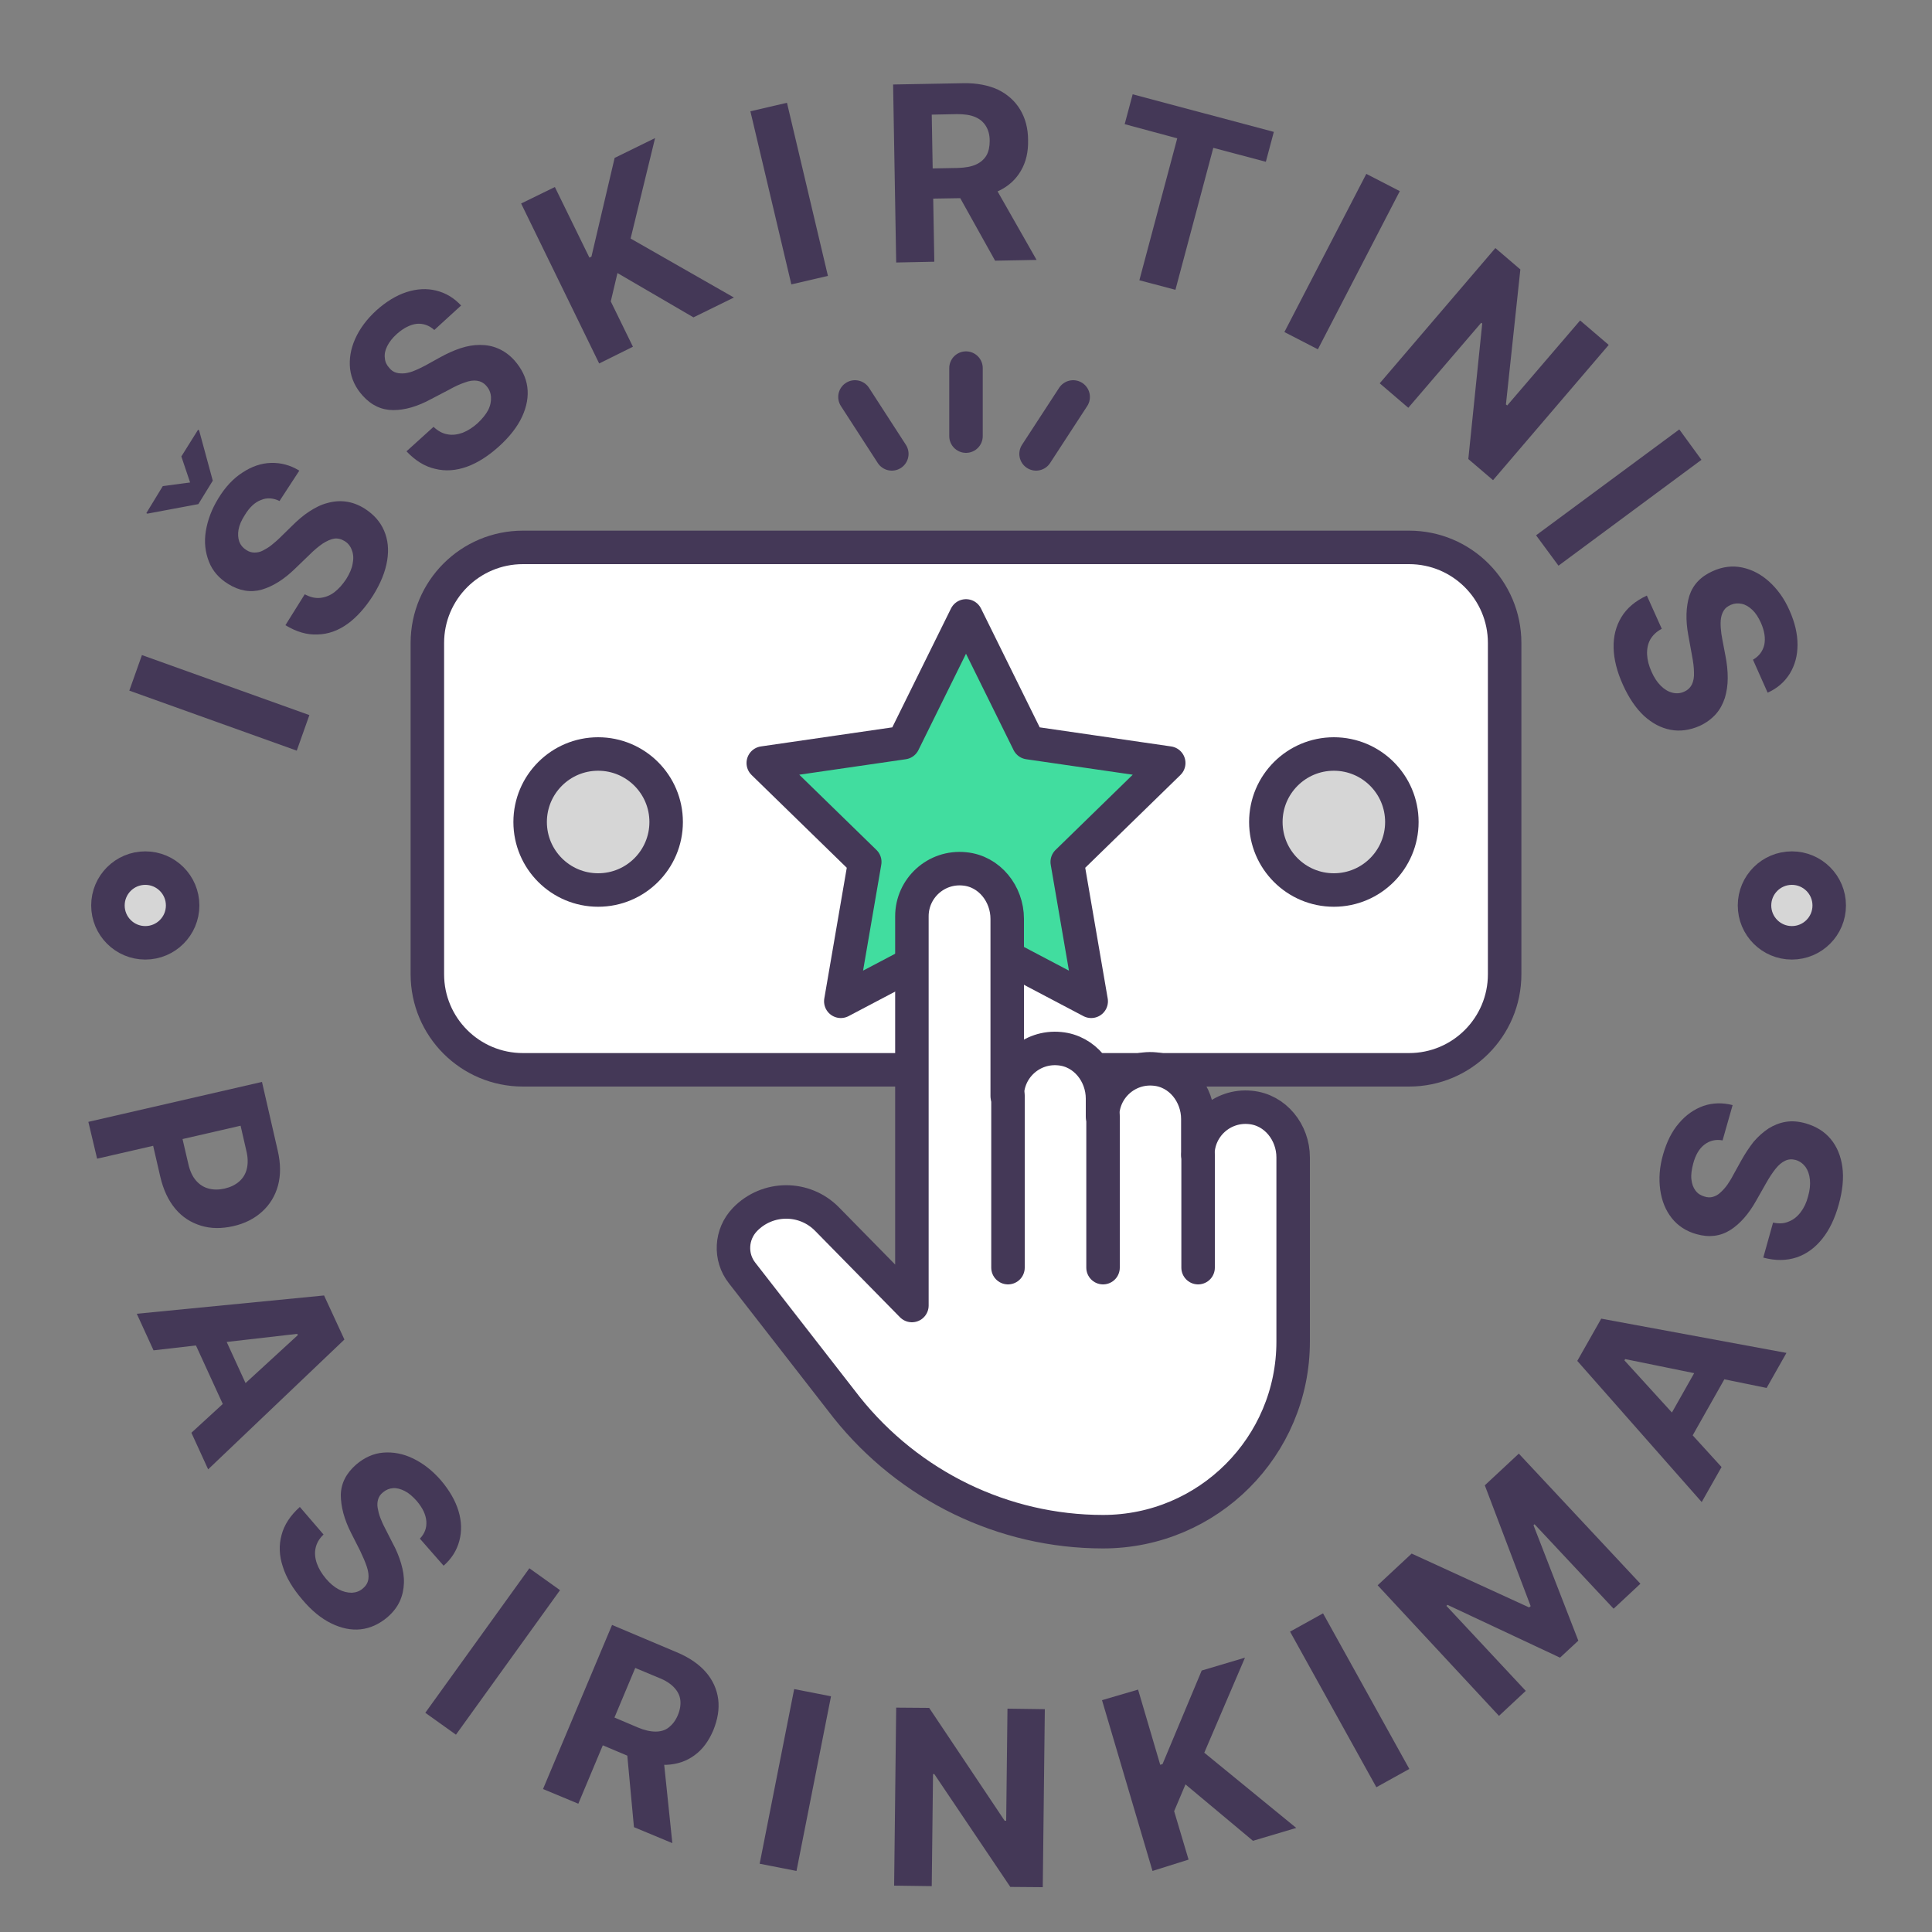 <?xml version="1.0" encoding="utf-8"?>
<!-- Generator: Adobe Illustrator 26.0.1, SVG Export Plug-In . SVG Version: 6.00 Build 0)  -->
<svg version="1.1" id="Layer_1" xmlns="http://www.w3.org/2000/svg" xmlns:xlink="http://www.w3.org/1999/xlink" x="0px" y="0px"
	 viewBox="0 0 75 75" style="enable-background:new 0 0 75 75;" xml:space="preserve">
<rect x="0" y="0" width="75" height="75" fill="#808080" stroke="none"/>
<style type="text/css">
	.st0{fill:#443857;}
	.st1{fill:#D6D6D6;stroke:#443857;stroke-width:1.3;stroke-linecap:round;stroke-linejoin:round;stroke-miterlimit:10;}
	.st2{fill:#FFFFFF;stroke:#443857;stroke-width:1.3;stroke-linecap:round;stroke-linejoin:round;stroke-miterlimit:10;}
	.st3{fill:#41DD9F;stroke:#443857;stroke-width:1.3;stroke-linecap:round;stroke-linejoin:round;stroke-miterlimit:10;}
	.st4{fill:none;stroke:#443857;stroke-width:1.3;stroke-linecap:round;stroke-linejoin:round;stroke-miterlimit:10;}
</style>
<g>
	<g>
		<path class="st0" d="M3.43,43.55L10.17,42l0.61,2.66c0.12,0.51,0.12,0.97,0.01,1.37c-0.11,0.4-0.32,0.74-0.62,1.01
			c-0.3,0.27-0.67,0.46-1.12,0.56s-0.86,0.1-1.25-0.02s-0.72-0.33-0.99-0.65c-0.27-0.32-0.47-0.74-0.59-1.26l-0.39-1.69l1.14-0.26
			l0.34,1.46c0.06,0.27,0.16,0.49,0.3,0.65c0.14,0.16,0.3,0.26,0.49,0.31c0.19,0.05,0.4,0.05,0.62,0c0.22-0.05,0.41-0.14,0.56-0.27
			c0.15-0.13,0.25-0.29,0.3-0.49s0.05-0.44-0.02-0.72l-0.22-0.96l-5.57,1.28L3.43,43.55z"/>
		<path class="st0" d="M5.96,52.42L5.31,51l7.27-0.71L13.37,52l-5.29,5.04l-0.65-1.42l4.13-3.79l-0.02-0.05L5.96,52.42z M8.39,51.2
			l1.54,3.36l-1.04,0.47l-1.54-3.36L8.39,51.2z"/>
		<path class="st0" d="M16.3,59.73c0.19-0.2,0.27-0.42,0.25-0.68c-0.02-0.25-0.14-0.51-0.37-0.78c-0.16-0.18-0.31-0.31-0.47-0.39
			s-0.31-0.12-0.45-0.11s-0.27,0.06-0.39,0.16c-0.1,0.08-0.16,0.17-0.19,0.27c-0.03,0.1-0.04,0.21-0.02,0.33s0.05,0.25,0.1,0.38
			c0.05,0.13,0.11,0.27,0.18,0.4l0.29,0.57c0.15,0.27,0.26,0.54,0.34,0.81s0.12,0.52,0.11,0.77s-0.06,0.48-0.16,0.7
			c-0.1,0.22-0.26,0.43-0.48,0.62c-0.32,0.27-0.67,0.43-1.04,0.47c-0.37,0.04-0.75-0.04-1.14-0.23c-0.39-0.19-0.77-0.5-1.13-0.93
			c-0.36-0.42-0.62-0.85-0.75-1.27c-0.14-0.42-0.16-0.83-0.05-1.23c0.1-0.39,0.34-0.76,0.71-1.09l0.92,1.07
			c-0.17,0.16-0.27,0.34-0.31,0.53c-0.04,0.19-0.02,0.39,0.05,0.59c0.07,0.2,0.19,0.4,0.35,0.59c0.16,0.19,0.33,0.33,0.5,0.42
			c0.17,0.09,0.34,0.13,0.51,0.13c0.16-0.01,0.31-0.06,0.43-0.17c0.12-0.1,0.19-0.22,0.21-0.36c0.02-0.14,0-0.3-0.06-0.48
			c-0.06-0.18-0.15-0.39-0.26-0.62l-0.35-0.69c-0.27-0.53-0.4-1.03-0.4-1.48c0.01-0.45,0.21-0.84,0.6-1.18
			c0.32-0.27,0.67-0.43,1.05-0.46c0.38-0.03,0.77,0.04,1.16,0.23s0.75,0.47,1.08,0.85c0.33,0.39,0.56,0.79,0.68,1.19
			s0.13,0.79,0.03,1.16c-0.1,0.37-0.3,0.69-0.61,0.96L16.3,59.73z"/>
		<path class="st0" d="M21.74,61.73l-4.04,5.61l-1.19-0.85l4.04-5.61L21.74,61.73z"/>
		<path class="st0" d="M21.08,69.45l2.68-6.37l2.51,1.06c0.48,0.2,0.86,0.46,1.13,0.77s0.43,0.67,0.48,1.05
			c0.05,0.39-0.02,0.79-0.19,1.21c-0.18,0.42-0.42,0.75-0.73,0.97c-0.31,0.23-0.67,0.35-1.08,0.37s-0.86-0.08-1.35-0.28l-1.68-0.71
			l0.45-1.08l1.46,0.62c0.26,0.11,0.49,0.16,0.69,0.16c0.2,0,0.37-0.05,0.51-0.16c0.14-0.11,0.26-0.26,0.35-0.47
			c0.09-0.21,0.12-0.41,0.1-0.59s-0.1-0.34-0.24-0.49c-0.14-0.15-0.34-0.28-0.6-0.38l-0.91-0.38l-2.21,5.27L21.08,69.45z
			 M25.73,67.99l0.37,3.56l-1.49-0.62l-0.33-3.55L25.73,67.99z"/>
		<path class="st0" d="M32.26,65.85l-1.34,6.78l-1.43-0.28l1.34-6.78L32.26,65.85z"/>
		<path class="st0" d="M40.56,66.35l-0.08,6.91l-1.26-0.01l-2.95-4.38l-0.05,0l-0.05,4.35l-1.46-0.02l0.08-6.91l1.28,0.01l2.93,4.38
			l0.06,0l0.05-4.35L40.56,66.35z"/>
		<path class="st0" d="M44.74,72.63L42.78,66l1.4-0.41l0.86,2.92l0.09-0.03l1.52-3.63l1.68-0.5l-1.58,3.69l3.57,2.92l-1.68,0.5
			l-2.62-2.19l-0.44,1.04l0.56,1.88L44.74,72.63z"/>
		<path class="st0" d="M51.36,62.63l3.35,6.04l-1.28,0.71l-3.35-6.04L51.36,62.63z"/>
		<path class="st0" d="M53.48,61.54l1.32-1.23l4.56,2.09l0.06-0.05l-1.78-4.69l1.32-1.23l4.72,5.05l-1.04,0.97l-3.07-3.28
			l-0.04,0.04l1.74,4.48l-0.71,0.66l-4.37-2.05l-0.04,0.04l3.08,3.3l-1.04,0.97L53.48,61.54z"/>
		<path class="st0" d="M66.83,56.95l-0.77,1.36l-4.83-5.48l0.93-1.64l7.19,1.33l-0.77,1.36l-5.49-1.12l-0.03,0.05L66.83,56.95z
			 M64.42,55.69l1.82-3.22l0.99,0.56l-1.82,3.22L64.42,55.69z"/>
		<path class="st0" d="M66.87,44.27c-0.27-0.05-0.5,0.01-0.7,0.16s-0.35,0.4-0.44,0.74c-0.06,0.23-0.09,0.43-0.07,0.61
			c0.02,0.18,0.07,0.32,0.16,0.44c0.09,0.12,0.21,0.19,0.35,0.23c0.12,0.04,0.23,0.04,0.33,0.01s0.2-0.08,0.29-0.17
			c0.09-0.08,0.18-0.18,0.26-0.29c0.08-0.12,0.16-0.24,0.23-0.38l0.31-0.56c0.15-0.27,0.31-0.51,0.48-0.73
			c0.18-0.21,0.37-0.38,0.58-0.52c0.21-0.13,0.43-0.22,0.67-0.26c0.24-0.04,0.5-0.02,0.78,0.06c0.41,0.12,0.73,0.32,0.97,0.61
			s0.39,0.65,0.45,1.08c0.06,0.43,0.01,0.92-0.14,1.46c-0.15,0.54-0.36,0.98-0.64,1.33c-0.28,0.35-0.61,0.59-0.99,0.72
			c-0.39,0.13-0.82,0.14-1.3,0.01l0.38-1.36c0.23,0.05,0.43,0.04,0.61-0.04c0.18-0.07,0.33-0.19,0.46-0.36
			c0.13-0.17,0.23-0.38,0.29-0.62c0.07-0.24,0.09-0.46,0.07-0.65c-0.02-0.2-0.08-0.36-0.17-0.49c-0.1-0.13-0.22-0.22-0.38-0.27
			c-0.15-0.04-0.29-0.03-0.41,0.03c-0.13,0.06-0.25,0.16-0.37,0.31c-0.12,0.15-0.24,0.33-0.37,0.56l-0.38,0.67
			c-0.29,0.52-0.63,0.91-1.01,1.15c-0.38,0.24-0.82,0.3-1.31,0.16c-0.4-0.11-0.72-0.32-0.96-0.62s-0.39-0.67-0.45-1.1
			s-0.03-0.88,0.11-1.37c0.14-0.49,0.34-0.9,0.62-1.22c0.27-0.32,0.59-0.54,0.95-0.67c0.36-0.12,0.74-0.13,1.13-0.03L66.87,44.27z"
			/>
	</g>
</g>
<circle class="st1" cx="5.64" cy="35.15" r="1.45"/>
<circle class="st1" cx="69.56" cy="35.15" r="1.45"/>
<g>
	<g>
		<path class="st0" d="M5.51,25.43l6.5,2.33l-0.49,1.38l-6.5-2.33L5.51,25.43z"/>
		<path class="st0" d="M6.32,18.87l1.06-0.14l-0.34-1.01l0.65-1.04l0.04,0.03l0.53,1.95L7.7,19.57l-1.98,0.37l-0.04-0.02L6.32,18.87
			z M10.85,19.45c-0.24-0.12-0.49-0.14-0.72-0.04c-0.24,0.09-0.45,0.29-0.63,0.59c-0.13,0.2-0.21,0.39-0.24,0.56
			c-0.03,0.17-0.02,0.33,0.03,0.47c0.05,0.13,0.14,0.24,0.27,0.32c0.1,0.07,0.21,0.1,0.32,0.1s0.22-0.02,0.33-0.08
			s0.22-0.12,0.33-0.21c0.11-0.09,0.22-0.18,0.33-0.29l0.46-0.45c0.22-0.22,0.44-0.41,0.67-0.56c0.23-0.15,0.46-0.27,0.7-0.33
			c0.24-0.07,0.48-0.09,0.72-0.06c0.24,0.03,0.49,0.12,0.73,0.27c0.36,0.23,0.61,0.51,0.76,0.86s0.19,0.73,0.12,1.16
			c-0.07,0.43-0.25,0.88-0.55,1.36c-0.3,0.47-0.63,0.84-0.99,1.1c-0.36,0.26-0.75,0.4-1.16,0.41c-0.41,0.02-0.82-0.1-1.25-0.36
			l0.75-1.2c0.21,0.11,0.4,0.16,0.6,0.14c0.19-0.02,0.38-0.09,0.55-0.22c0.17-0.13,0.32-0.3,0.46-0.51c0.13-0.21,0.22-0.41,0.25-0.6
			c0.04-0.19,0.03-0.37-0.03-0.52c-0.05-0.15-0.15-0.28-0.29-0.36c-0.13-0.08-0.27-0.11-0.4-0.09s-0.28,0.09-0.44,0.19
			c-0.16,0.11-0.33,0.25-0.51,0.43l-0.56,0.54c-0.43,0.42-0.86,0.69-1.3,0.82c-0.43,0.12-0.87,0.05-1.3-0.22
			c-0.36-0.22-0.61-0.51-0.75-0.87s-0.19-0.75-0.12-1.18s0.23-0.86,0.49-1.28c0.27-0.44,0.58-0.77,0.94-1
			c0.35-0.23,0.72-0.36,1.1-0.37c0.38-0.01,0.74,0.08,1.1,0.3L10.85,19.45z"/>
		<path class="st0" d="M16.86,12.81c-0.2-0.18-0.43-0.26-0.68-0.24c-0.25,0.03-0.51,0.16-0.77,0.39c-0.18,0.16-0.3,0.32-0.38,0.48
			c-0.08,0.16-0.11,0.31-0.09,0.46c0.01,0.15,0.07,0.27,0.17,0.38c0.08,0.1,0.17,0.16,0.28,0.19c0.1,0.03,0.22,0.03,0.34,0.02
			c0.12-0.02,0.25-0.05,0.38-0.11c0.13-0.05,0.26-0.12,0.4-0.19l0.56-0.31c0.27-0.15,0.53-0.27,0.8-0.36s0.52-0.13,0.76-0.13
			c0.25,0,0.48,0.04,0.71,0.14c0.23,0.1,0.44,0.25,0.63,0.46c0.28,0.32,0.45,0.66,0.5,1.03c0.05,0.37-0.02,0.76-0.2,1.15
			c-0.18,0.39-0.48,0.78-0.9,1.16c-0.41,0.37-0.83,0.64-1.25,0.79c-0.42,0.15-0.83,0.18-1.23,0.08c-0.4-0.09-0.77-0.32-1.11-0.68
			l1.05-0.95c0.17,0.16,0.35,0.26,0.54,0.29c0.19,0.04,0.39,0.01,0.59-0.06c0.2-0.08,0.39-0.2,0.58-0.37
			c0.18-0.17,0.32-0.34,0.41-0.51c0.09-0.18,0.12-0.35,0.11-0.51c-0.01-0.16-0.07-0.31-0.18-0.43c-0.1-0.12-0.23-0.18-0.36-0.2
			c-0.14-0.02-0.3,0-0.48,0.07c-0.18,0.06-0.38,0.15-0.61,0.28l-0.69,0.36c-0.53,0.29-1.02,0.43-1.47,0.43
			c-0.45,0-0.85-0.18-1.19-0.56c-0.28-0.31-0.44-0.65-0.49-1.04c-0.04-0.38,0.02-0.77,0.2-1.17c0.18-0.4,0.45-0.76,0.82-1.1
			c0.38-0.34,0.77-0.58,1.17-0.71c0.4-0.13,0.79-0.15,1.15-0.06c0.37,0.09,0.69,0.28,0.97,0.58L16.86,12.81z"/>
		<path class="st0" d="M23.26,14.11L20.23,7.9l1.31-0.64L22.88,10l0.08-0.04l0.9-3.83l1.57-0.77l-0.95,3.9l4.01,2.29l-1.57,0.77
			l-2.95-1.72l-0.26,1.1l0.86,1.76L23.26,14.11z"/>
		<path class="st0" d="M30.55,3.99l1.59,6.72l-1.42,0.33l-1.59-6.72L30.55,3.99z"/>
		<path class="st0" d="M34.79,10.19l-0.12-6.91l2.73-0.05c0.52-0.01,0.97,0.08,1.34,0.25c0.37,0.18,0.66,0.44,0.86,0.77
			s0.31,0.73,0.31,1.19c0.01,0.46-0.08,0.85-0.28,1.19c-0.19,0.33-0.47,0.59-0.84,0.77c-0.37,0.18-0.82,0.28-1.35,0.29l-1.82,0.03
			l-0.02-1.17l1.59-0.03c0.28-0.01,0.51-0.05,0.69-0.13c0.18-0.08,0.32-0.2,0.41-0.35c0.09-0.15,0.13-0.35,0.13-0.57
			c0-0.23-0.05-0.42-0.15-0.58s-0.23-0.27-0.42-0.35c-0.19-0.08-0.42-0.11-0.7-0.11l-0.98,0.02l0.1,5.71L34.79,10.19z M38.47,6.98
			l1.77,3.11l-1.61,0.03L36.89,7L38.47,6.98z"/>
		<path class="st0" d="M43.66,4.82l0.31-1.16l5.48,1.46l-0.31,1.16L47.1,5.74l-1.47,5.51l-1.4-0.37l1.47-5.51L43.66,4.82z"/>
		<path class="st0" d="M54.34,7.42l-3.18,6.14l-1.3-0.67l3.18-6.14L54.34,7.42z"/>
		<path class="st0" d="M62.45,13.39l-4.49,5.25L57,17.82l0.54-5.26l-0.04-0.03l-2.83,3.3l-1.11-0.95l4.49-5.25l0.97,0.83l-0.56,5.24
			l0.05,0.04l2.83-3.3L62.45,13.39z"/>
		<path class="st0" d="M66.05,17.85l-5.55,4.11l-0.87-1.18l5.56-4.11L66.05,17.85z"/>
		<path class="st0" d="M68.05,25.61c0.24-0.14,0.38-0.33,0.44-0.58c0.05-0.25,0.01-0.53-0.13-0.85c-0.1-0.22-0.21-0.39-0.34-0.51
			c-0.13-0.12-0.26-0.2-0.41-0.23c-0.14-0.03-0.28-0.02-0.42,0.04c-0.11,0.05-0.2,0.11-0.26,0.2c-0.06,0.09-0.1,0.19-0.12,0.31
			c-0.02,0.12-0.02,0.25-0.01,0.39s0.03,0.29,0.06,0.44l0.12,0.63c0.06,0.3,0.09,0.59,0.09,0.87c0,0.28-0.04,0.53-0.11,0.77
			c-0.08,0.24-0.19,0.45-0.35,0.63s-0.37,0.34-0.63,0.46c-0.39,0.17-0.77,0.22-1.13,0.15c-0.37-0.07-0.71-0.25-1.03-0.54
			c-0.32-0.3-0.59-0.7-0.82-1.21c-0.23-0.51-0.35-0.99-0.36-1.43c-0.01-0.45,0.09-0.84,0.3-1.19s0.54-0.63,0.99-0.84l0.58,1.29
			c-0.21,0.11-0.35,0.25-0.45,0.42c-0.09,0.17-0.13,0.36-0.12,0.58c0.01,0.21,0.07,0.44,0.17,0.66c0.1,0.23,0.22,0.41,0.36,0.55
			c0.14,0.14,0.29,0.23,0.45,0.27c0.16,0.04,0.31,0.03,0.46-0.04c0.14-0.06,0.24-0.16,0.3-0.28c0.06-0.13,0.09-0.28,0.08-0.47
			c0-0.19-0.03-0.41-0.08-0.67l-0.14-0.77c-0.11-0.59-0.09-1.1,0.04-1.53c0.14-0.43,0.44-0.75,0.91-0.96
			c0.38-0.17,0.76-0.22,1.14-0.14c0.38,0.08,0.73,0.26,1.05,0.55c0.32,0.29,0.59,0.66,0.79,1.12c0.21,0.47,0.31,0.91,0.31,1.33
			c0,0.42-0.1,0.79-0.3,1.12c-0.2,0.32-0.48,0.57-0.86,0.74L68.05,25.61z"/>
	</g>
</g>
<path class="st2" d="M54.7,41.53H20.3c-2.05,0-3.71-1.66-3.71-3.71V24.96c0-2.05,1.66-3.71,3.71-3.71H54.7
	c2.05,0,3.71,1.66,3.71,3.71v12.86C58.41,39.87,56.75,41.53,54.7,41.53z"/>
<polygon class="st3" points="37.5,23.91 39.93,28.83 45.37,29.62 41.43,33.46 42.36,38.87 37.5,36.31 32.64,38.87 33.57,33.46 
	29.63,29.62 35.07,28.83 "/>
<g>
	<path class="st2" d="M42.82,59.46c4.08,0,7.38-3.31,7.38-7.38v-1.47v-1.77l0-3.91c0-0.97-0.69-1.85-1.66-1.94
		c-1.1-0.11-2.04,0.75-2.04,1.84v-1.39c0-0.97-0.69-1.85-1.66-1.94c-1.1-0.11-2.04,0.75-2.04,1.84l0-0.69
		c0-0.97-0.69-1.85-1.66-1.94c-1.1-0.11-2.04,0.75-2.04,1.84l0-6.88c0-0.97-0.69-1.85-1.66-1.94c-1.1-0.11-2.04,0.75-2.04,1.84
		v15.11l-3.29-3.35c-0.88-0.9-2.32-0.89-3.19,0.01l0,0c-0.55,0.57-0.6,1.46-0.11,2.08l4.06,5.22C35.3,57.68,38.95,59.46,42.82,59.46
		L42.82,59.46z"/>
	<line class="st4" x1="39.13" y1="42.53" x2="39.13" y2="49.21"/>
	<line class="st4" x1="42.82" y1="43.33" x2="42.82" y2="49.21"/>
	<line class="st4" x1="46.51" y1="44.83" x2="46.51" y2="49.21"/>
</g>
<circle class="st1" cx="23.22" cy="31.91" r="2.64"/>
<circle class="st1" cx="51.78" cy="31.91" r="2.64"/>
<line class="st4" x1="37.5" y1="16.93" x2="37.5" y2="14.29"/>
<line class="st4" x1="34.62" y1="17.62" x2="33.19" y2="15.41"/>
<line class="st4" x1="40.22" y1="17.62" x2="41.66" y2="15.41"/>
</svg>

